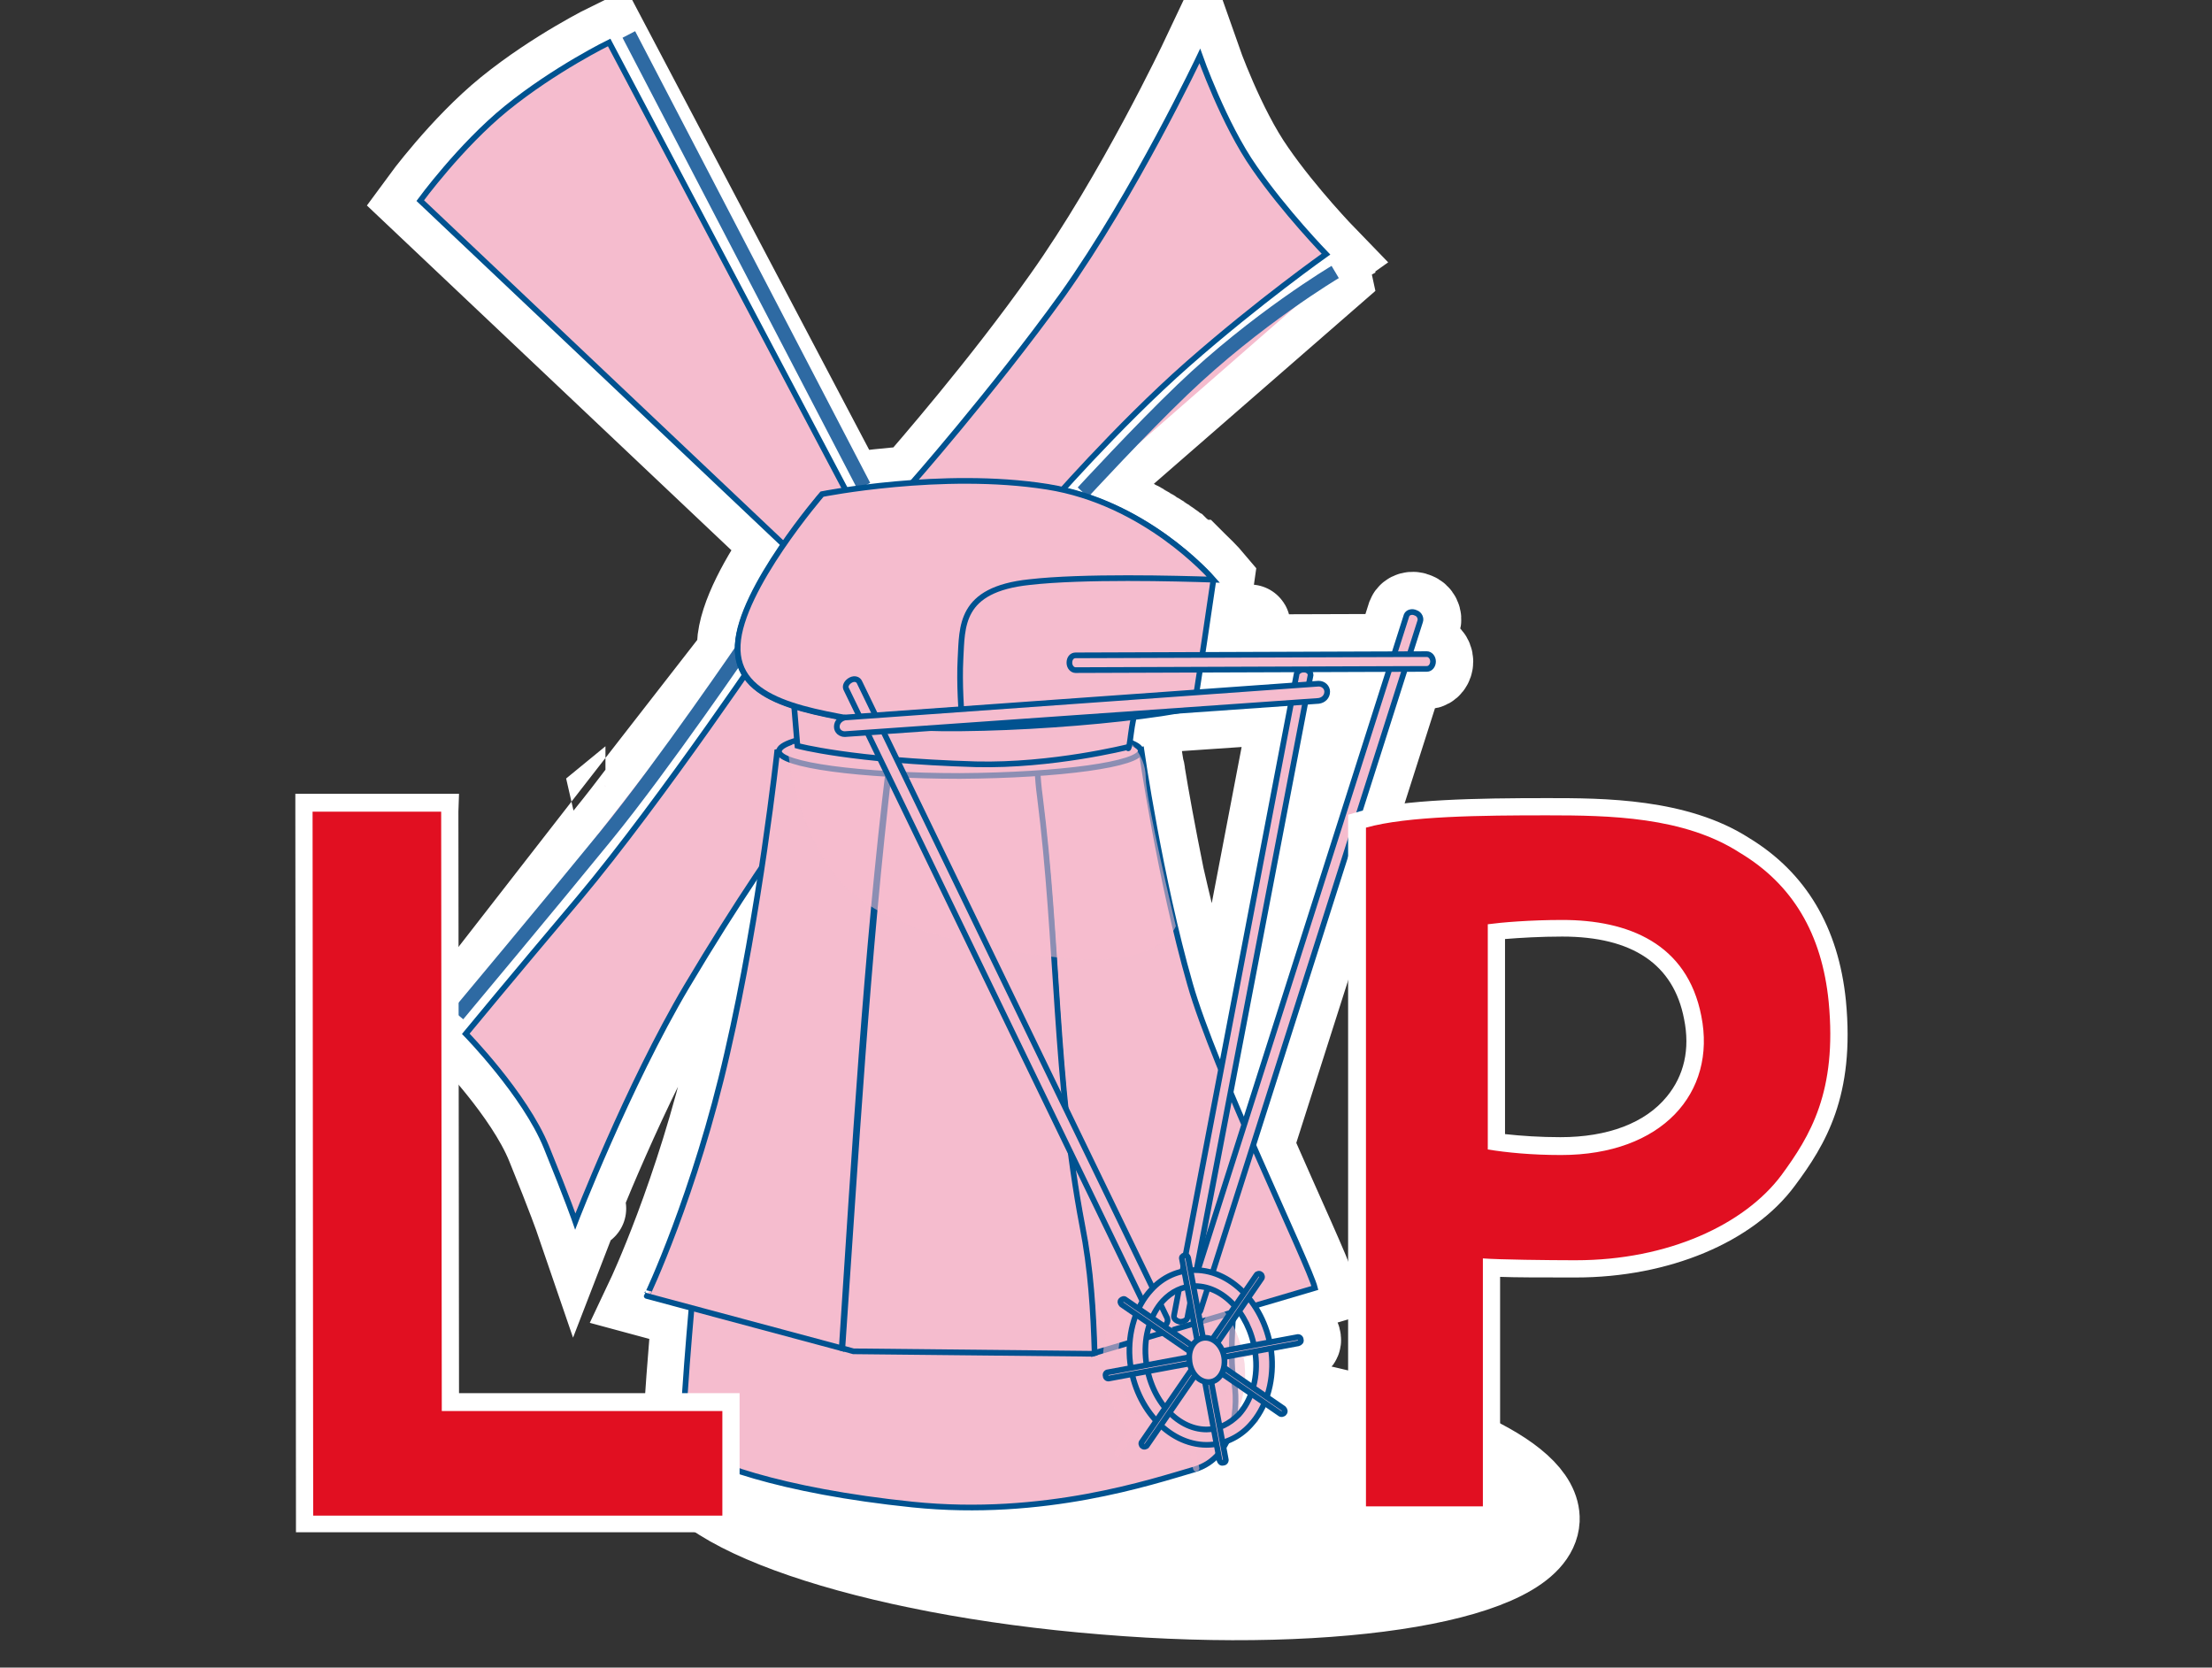 <?xml version="1.0" encoding="utf-8"?>
<!-- Generator: Adobe Illustrator 24.1.2, SVG Export Plug-In . SVG Version: 6.00 Build 0)  -->
<svg version="1.1" xmlns="http://www.w3.org/2000/svg" xmlns:xlink="http://www.w3.org/1999/xlink" x="0px" y="0px"
	 viewBox="0 0 359.5 271" enable-background="new 0 0 359.5 271" xml:space="preserve">
<rect x="0" y="0" width="359.5" height="271" fill="#333333" stroke="none"/>
<g id="Laag_2" display="none">
</g>
<g id="Laag_1">
	<path fill="#FFFFFF" stroke="#FFFFFF" stroke-width="13.066" d="M95.2,196.4C95.2,196.4,95.3,196.4,95.2,196.4L95.2,196.4
		C95.2,196.4,95.2,196.4,95.2,196.4z M192.2,63.3C185.3,69.9,176,80,176,80l41-35.7C217,44.2,204.2,51.9,192.2,63.3z M203.2,101.6
		L203.2,101.6C203.1,101.5,203.2,101.5,203.2,101.6C203.2,101.5,203.2,101.5,203.2,101.6z M206.2,159.9L206.2,159.9L206.2,159.9
		L206.2,159.9z M206,226.6c0.6-1.9,0.9-4,0.7-6.1c0-0.3-0.1-0.6-0.1-0.9c0.2-0.1,0.4-0.3,0.3-0.6c0,0,0,0,0,0l4.1-0.8
		c0.3-0.1,0.5-0.3,0.4-0.6c0-0.3-0.3-0.5-0.6-0.4l-4.5,0.8c-0.5-2.2-1.3-4.2-2.4-5.9l9.8-2.9c-0.5-2-5.2-12.1-10-23.1l24.7-77.4
		l3.5,0c0.6,0,1-0.6,1-1.2c0-0.7-0.5-1.2-1-1.2l-2.7,0l1.7-5.3c0.2-0.5-0.1-1.2-0.7-1.4c-0.6-0.3-1.3-0.1-1.5,0.4l-2,6.3l-31.2,0.1
		c0.9-5.7,1.8-12.1,1.8-12.1s-1-1.2-2.8-2.9c0,0,0,0,0,0c-0.1-0.1-0.3-0.3-0.4-0.4c-0.1,0-0.1-0.1-0.2-0.1c-0.1-0.1-0.3-0.2-0.4-0.3
		c-0.1-0.1-0.2-0.2-0.3-0.2c-0.1-0.1-0.2-0.2-0.4-0.3c-0.1-0.1-0.2-0.2-0.3-0.3c-0.1-0.1-0.2-0.2-0.3-0.3c-0.1-0.1-0.3-0.2-0.4-0.3
		c-0.1-0.1-0.2-0.2-0.3-0.3c-0.2-0.1-0.3-0.3-0.5-0.4c-0.1-0.1-0.2-0.2-0.3-0.2c-0.2-0.1-0.4-0.3-0.5-0.4c-0.1-0.1-0.2-0.1-0.3-0.2
		c-0.2-0.1-0.4-0.3-0.6-0.4c-0.1-0.1-0.2-0.1-0.3-0.2c-0.2-0.1-0.4-0.3-0.6-0.4c-0.1-0.1-0.2-0.1-0.3-0.2c-0.2-0.1-0.4-0.3-0.7-0.4
		c-0.1-0.1-0.2-0.1-0.3-0.2c-0.2-0.1-0.5-0.3-0.7-0.4c-0.1-0.1-0.2-0.1-0.3-0.2c-0.2-0.1-0.5-0.3-0.7-0.4c-0.1-0.1-0.2-0.1-0.4-0.2
		c-0.2-0.1-0.5-0.3-0.7-0.4c-0.1-0.1-0.3-0.1-0.4-0.2c-0.2-0.1-0.5-0.3-0.8-0.4c-0.1-0.1-0.3-0.1-0.4-0.2c-0.3-0.1-0.5-0.2-0.8-0.4
		c-0.1-0.1-0.3-0.1-0.4-0.2c-0.3-0.1-0.5-0.2-0.8-0.4c-0.2-0.1-0.3-0.1-0.5-0.2c-0.3-0.1-0.5-0.2-0.8-0.3c-0.2-0.1-0.3-0.1-0.5-0.2
		c-0.3-0.1-0.5-0.2-0.8-0.3c-0.2-0.1-0.3-0.1-0.5-0.2c-0.3-0.1-0.5-0.2-0.8-0.3c-0.2-0.1-0.4-0.1-0.6-0.2c-0.3-0.1-0.5-0.2-0.8-0.2
		c-0.2-0.1-0.4-0.1-0.6-0.2c-0.3-0.1-0.6-0.1-0.9-0.2c-0.2,0-0.4-0.1-0.6-0.1c-0.2,0-0.3-0.1-0.5-0.1c4.1-4.5,12.2-13.3,20.4-20.5
		c11.5-10.1,22.4-17.8,22.4-17.8s-6.7-6.9-11.6-14c-5-7.1-8.9-18.2-8.9-18.2s-10.5,22.2-22.3,38.8c-10.1,14.3-22.1,28-24.4,30.7
		c-4.1,0.3-7.7,0.7-10.3,1.1c-0.6-0.8-1.2-1.5-1.8-2.4L99,6.9c0,0-8.8,4.3-16.7,10.7c-7.5,6.1-14,15-14,15l59,55.8
		c-3.5,5.1-7.3,11.6-7.5,16.4c0,0.5,0,1,0,1.5l-45.5,58.5c0,0,14.8-17.7,24.1-29.1c7.4-9.1,17.6-23.6,21.5-29.2
		c0.2,1.2,0.5,2.2,1.1,3.1c-6.4,9.2-17.8,25.3-26.9,36.2c-10.9,12.9-18.4,22-18.4,22s9.6,9.8,13.1,18.4c3.5,8.6,4.7,12.1,4.7,12.1
		s8.5-22,18.1-38.2c4.5-7.6,8.6-14,12.3-19.4c-1.4,8.9-3.2,20-5.6,30.4c-5.3,22.9-13.2,39.6-13.2,39.6l7.4,2
		c-0.5,5.8-1.5,17.4-1.4,21c-0.3,0.6-0.5,1.3-0.5,1.9c-0.5,9.8,30.3,20.4,68.9,23.5c38.5,3.2,70.2-2.3,70.7-12.1
		C250.5,239.4,232.1,231.4,206,226.6z M214.2,111.2l-1.6,0.1l0.3-1.6c0-0.4-0.3-0.7-0.7-0.9l13.6,0l-23.6,74
		c-0.8-1.8-1.5-3.5-2.2-5.3l12.1-63.5l2.1-0.1c0.8-0.1,1.4-0.7,1.4-1.5C215.6,111.7,215,111.1,214.2,111.2z M195,108.9l16.5-0.1
		c-0.4,0.1-0.7,0.5-0.8,0.8l-0.3,1.8l-16,1.1C194.6,111.6,194.8,110.3,195,108.9z M193.4,160c-0.9-3.1-1.7-6.3-2.4-9.4
		c0-0.1,0.1-0.2,0.1-0.2s-0.9-3.6-1.9-8c-1.4-6.9-2.5-13-3.1-16.7c0-0.3-0.1-0.7-0.2-1c-0.3-1.7-0.4-2.7-0.4-2.7s-0.1,0-0.1,0
		c0,0,0,0,0-0.1c0-0.5-0.6-0.9-1.7-1.3c0-0.3,0.1-0.7,0.1-1.2c0.1-1,0.3-2,0.5-2.9c2.3-0.3,4.5-0.6,6.4-0.9l19.1-1.3l-11.4,59.6
		C196.3,168.5,194.4,163.6,193.4,160z M200.4,215.3c0-0.2,0-0.4,0-0.6l1-1.5c1.1,1.5,1.9,3.4,2.3,5.4l-2.1,0.4
		C201.4,217.7,200.9,216.5,200.4,215.3z M202,226c0-0.1,0.1-0.2,0.1-0.4l0.7,0.5C202.5,226.1,202.2,226,202,226z M203.6,225.5
		l-1.5-1c0.1-0.8,0.1-1.7,0-2.5c0-0.5-0.1-0.9-0.2-1.4l2-0.4c0,0.2,0,0.4,0.1,0.6C204.2,222.4,204,224,203.6,225.5z M98.2,127.6
		l0.1,0.1c0,0,0.1,0.1,0.1,0.1C98.5,127.8,98.2,127.6,98.2,127.6z"/>
	<g>
		<path fill-rule="evenodd" clip-rule="evenodd" fill="#F5BCCE" d="M203.1,101.5C203.1,101.5,203.2,101.5,203.1,101.5
			C203.2,101.5,203.2,101.5,203.1,101.5L203.1,101.5z"/>
		<path fill-rule="evenodd" clip-rule="evenodd" fill="#F5BCCE" d="M98.4,127.8c0,0-0.1-0.1-0.1-0.1l-0.1-0.1
			C98.2,127.6,98.5,127.8,98.4,127.8z"/>
		<path fill-rule="evenodd" clip-rule="evenodd" fill="#F5BCCE" d="M206.2,159.9C206.2,159.9,206.2,159.9,206.2,159.9L206.2,159.9
			L206.2,159.9z"/>
		<path fill-rule="evenodd" clip-rule="evenodd" fill="#F5BCCE" d="M108.8,162.3L108.8,162.3C108.9,162.3,108.9,162.2,108.8,162.3
			L108.8,162.3z"/>
		<path fill="#F5BCCE" d="M95.2,196.4C95.2,196.4,95.3,196.4,95.2,196.4L95.2,196.4C95.2,196.4,95.2,196.4,95.2,196.4z"/>
		<polygon fill="#F5BCCE" points="124.5,76.7 125.1,76.8 124.9,76.7 		"/>
		<path fill="#F5BCCE" d="M118,76.9C118,76.9,118,76.8,118,76.9L118,76.9L118,76.9z"/>
		<path fill="#F5BCCE" d="M124.9,76.7c2.4,1,10.9,4.4,15.5,6.2c-1.4-1.8-3.1-4-4.9-6.4L124.9,76.7z"/>
		<path fill="#F5BCCE" stroke="#2E6AA3" stroke-width="2.31" d="M121.5,104.3c0,0-13.7,20.1-23,31.5
			c-9.3,11.4-24.1,29.1-24.1,29.1"/>
		<path fill="#F5BCCE" stroke="#005290" stroke-width="0.924" d="M200.7,209.9c0,0-1,10.6-0.2,14.3c0.8,3.7,0.5,12.6-6.4,14.6
			c-6.9,2-24.4,7.9-45.8,5.7c-21.4-2.2-34.5-6.9-37.1-9.8c-0.8-0.9,1.5-25.5,1.5-25.5L200.7,209.9z"/>
		<path fill="#F5BCCE" stroke="#005290" stroke-width="0.924" d="M215.5,41.3c0,0-6.7-6.9-11.6-14c-5-7.1-8.9-18.2-8.9-18.2
			s-10.5,22.2-22.3,38.8C161.3,63.7,147.8,79,147.8,79l22.2,3.6c0,0,11.5-13.3,23.1-23.5C204.6,49,215.5,41.3,215.5,41.3z"/>
		<path fill="#F5BCCE" stroke="#005290" stroke-width="0.924" d="M139.9,84.3L99,6.9c0,0-8.8,4.3-16.7,10.7c-7.5,6.1-14,15-14,15
			l63.4,60L139.9,84.3z"/>
		<path fill="#F5BCCE" stroke="#005290" stroke-width="0.924" d="M126,102.5c0,0-18.4,27.4-31.9,43.5c-10.9,12.9-18.4,22-18.4,22
			s9.6,9.8,13.1,18.4c3.5,8.6,4.7,12.1,4.7,12.1s8.5-22,18.1-38.2c16.4-27.6,28-40.5,28-40.5L126,102.5z"/>
		<path fill="#F5BCCE" stroke="#005290" stroke-width="0.924" d="M168.9,129.4c-0.2-1.4-0.3-2.7-0.4-4.1c9.7-0.8,17-3.4,17-3.4
			s3,20.9,7.9,38c3.9,13.8,19.4,45.7,20.3,49.4l-35.9,10.6c-0.2-6.8-0.6-13.6-2-20.7C171.3,175.6,172,153.1,168.9,129.4z"/>
		<path opacity="0.57" fill="#F5BCCE" d="M175.2,225c0.1,0.3,0.3,0.5,0.6,0.4l3.8-0.7c0.7,3,2,5.6,3.9,7.7l-2.3,3.4
			c-0.2,0.2-0.1,0.6,0.1,0.7c0.2,0.2,0.6,0.1,0.8-0.1l2.2-3.2c2.1,2,4.7,3.1,7.4,3.1c0.6,0,1.1-0.1,1.7-0.2l0.5,2.6
			c0.1,0.3,0.3,0.5,0.6,0.4c0.3-0.1,0.5-0.3,0.4-0.6l-0.5-2.6c1.6-0.5,3.1-1.4,4.4-2.8c1-1,1.8-2.3,2.3-3.7l2.6,1.8
			c0.2,0.2,0.5,0.1,0.7-0.1c0.2-0.2,0.1-0.5-0.1-0.7l-2.8-1.9c0.7-2,1-4.2,0.8-6.5c0-0.5-0.1-0.9-0.2-1.4l4.5-0.8
			c0.3-0.1,0.5-0.3,0.4-0.6c0-0.3-0.3-0.5-0.6-0.4l-4.5,0.8c-0.6-2.7-1.8-5.2-3.4-7.1l2.1-3.1c0.2-0.2,0.1-0.6-0.1-0.7
			c-0.2-0.2-0.6-0.1-0.7,0.1l-2,2.9c-2.2-2.3-5-3.7-8-3.7c-0.2,0-0.4,0-0.6,0l-0.4-2.1c-0.1-0.3-0.3-0.5-0.6-0.4
			c-0.3,0.1-0.5,0.3-0.4,0.6l0.4,2c-2,0.4-3.9,1.4-5.4,3.1c-0.8,0.9-1.5,1.9-2.1,3.1l-2.1-1.5c-0.2-0.2-0.5-0.1-0.7,0.1
			c-0.2,0.2-0.1,0.6,0.1,0.7l2.3,1.6c-0.8,2.1-1.2,4.6-1,7.1c0,0.5,0.1,1,0.2,1.5l-3.7,0.7C175.3,224.4,175.1,224.7,175.2,225z
			 M190.1,219.2c-0.3,0.2-0.6,0.5-0.9,0.9l-6.5-4.5c0.5-1.1,1.1-2,1.8-2.8c1.1-1.2,2.5-2,4-2.3L190.1,219.2z M196.2,213.7l-3.7,5.4
			c-0.4-0.2-0.8-0.3-1.2-0.3c-0.1,0-0.1,0-0.2,0l-1.6-8.4c0,0,0.1,0,0.1,0C192.2,210.4,194.5,211.6,196.2,213.7z M199.3,220l-5.2,1
			c-0.2-0.4-0.4-0.8-0.7-1.1l3.6-5.2C198,216.1,198.9,217.9,199.3,220z M199.2,226.9l-4.8-3.3c0.1-0.4,0.1-0.8,0.1-1.2
			c0-0.1,0-0.3-0.1-0.4l5.1-0.9c0.1,0.4,0.1,0.7,0.1,1.1C199.7,223.8,199.6,225.4,199.2,226.9z M192.5,225.8
			c0.6-0.2,1.2-0.7,1.5-1.3l4.9,3.3c-0.5,1.3-1.2,2.5-2.1,3.4c-0.9,0.9-1.9,1.6-2.9,2L192.5,225.8z M185.7,231l4.2-6.1
			c0.4,0.5,1,0.8,1.6,1l1.4,7.7c-0.4,0.1-0.8,0.1-1.2,0.1C189.4,233.7,187.3,232.7,185.7,231z M182.1,224.2l6.8-1.3
			c0.1,0.4,0.2,0.7,0.3,1l-4.3,6.2C183.6,228.6,182.6,226.5,182.1,224.2z M182.4,216.5l6.5,4.5c-0.1,0.3-0.1,0.6-0.1,0.9l-6.9,1.3
			c-0.1-0.4-0.1-0.8-0.1-1.2C181.6,220,181.8,218.2,182.4,216.5z"/>
		<path fill="#F5BCCE" stroke="#005290" stroke-width="0.924" d="M157.3,125.3c3.9,0.4,7.8,0.3,11.3,0c0.1,1.3,0.2,2.7,0.4,4.1
			c3,23.6,2.4,46.2,6.9,69.8c1.4,7.1,1.8,13.9,2,20.7l-0.4,0.1l-38.8-0.4l-1.8-0.5c2.2-31.7,4-63.4,7.7-94.8
			C148.1,124.6,152.3,124.9,157.3,125.3z"/>
		<path fill="#F5BCCE" stroke="#005290" stroke-width="0.924" d="M118.2,171.1c5.3-22.9,8.1-48.9,8.1-48.9s2.8-0.5,5.2,0.8
			c1.6,0.9,5.9,1,13,1.3c-3.8,31.4-5.6,63.1-7.7,94.8l-31.7-8.5C105.1,210.7,113,194,118.2,171.1z"/>
		<path fill="#F5BCCE" stroke="#005290" stroke-width="0.924" d="M126.6,122.1c0,2.2,13.2,4,29.4,4c16.3-0.1,29.4-1.9,29.4-4.1
			c0-2.2-13.2-4-29.4-3.9C139.7,118,126.6,119.8,126.6,122.1z"/>
		<path opacity="0.57" fill="#F5BCCE" d="M128.8,120.9l-0.7,1.4c0,0,1.1,11.7,7.7,20c6.6,8.3,21.1,11.7,37,13.4
			c15.9,1.7,18.3-5.2,18.3-5.2s-4.9-20.4-4.9-24.2c0-3.8-3.1-6.2-3.1-6.2L128.8,120.9z"/>
		<path fill="#F5BCCE" stroke="#2E6AA3" stroke-width="2.31" d="M217,44.2c0,0-12.8,7.6-24.8,19.1C185.3,69.9,176,80,176,80"/>
		<path fill="#F5BCCE" stroke="#005290" stroke-width="0.924" d="M185.3,112.5c0,0-1.1,3.5-1.5,6.8c-0.4,3.3-0.5,2.1-0.5,2.1
			s-12.3,3.1-24.7,2.8c-20.3-0.6-29-3-29-3l-1.1-13.2L185.3,112.5z"/>
		<line fill="#F5BCCE" stroke="#2E6AA3" stroke-width="2.31" x1="102.2" y1="5.6" x2="140.4" y2="79"/>
		<path fill="#F5BCCE" stroke="#005290" stroke-width="0.924" d="M193.6,213.4c0.6,0.3,1.3,0.1,1.5-0.4l35.7-112
			c0.2-0.5-0.1-1.2-0.7-1.4l0,0c-0.6-0.3-1.3-0.1-1.5,0.4l-35.7,112C192.7,212.5,193,213.1,193.6,213.4L193.6,213.4z"/>
		<path fill="#F5BCCE" stroke="#005290" stroke-width="0.924" d="M197.2,94.3c0,0-10.6-12.6-27-15.1c-17.1-2.6-36.6,1.2-36.6,1.2
			s-13.2,15.4-13.7,24.5c-0.5,9.4,11.9,10.7,22.3,12.7c10.2,1.9,39.7,0,51.8-2.6C194.2,114.9,197.2,94.3,197.2,94.3z"/>
		<path fill="#F5BCCE" stroke="#005290" stroke-width="0.924" d="M133.6,80.3c0,0,19.5-3.9,36.6-1.2c15.8,2.5,26.3,14.3,27,15.1
			c-6-0.2-21.2-0.6-29.9,0.4c-11.4,1.2-10.9,7.2-11.2,12.5c-0.2,3.9,0.1,8.7,0.4,11.2c-5.9,0.1-11.1-0.2-14.3-0.8
			c-10.4-1.9-22.8-3.3-22.3-12.7C120.3,95.7,133.6,80.3,133.6,80.3z"/>
		<g>
			<path fill="#F5BCCE" stroke="#005290" stroke-width="0.924" d="M188.9,215.6c0.7-0.2,1-0.8,0.8-1.4l-50-103.3
				c-0.2-0.5-0.8-0.7-1.4-0.4l0,0c-0.6,0.3-1,0.9-0.8,1.4L187.4,215C187.6,215.5,188.3,215.8,188.9,215.6L188.9,215.6z"/>
			<path fill="#F5BCCE" stroke="#005290" stroke-width="0.924" d="M191.8,214.8c-0.6-0.1-1.1-0.5-1-1l19.9-104.1
				c0-0.5,0.6-0.9,1.2-0.9l0,0c0.6,0,1.1,0.4,1.1,0.9L193,214C193,214.5,192.4,214.8,191.8,214.8L191.8,214.8z"/>
			<path fill="#F5BCCE" stroke="#005290" stroke-width="0.924" d="M136,118.1c0,0.7,0.6,1.2,1.3,1.2l77-5.4c0.8-0.1,1.4-0.7,1.4-1.5
				l0,0c0-0.7-0.6-1.3-1.4-1.3l-77,5.5C136.5,116.8,136,117.4,136,118.1L136,118.1z"/>
		</g>
		<g>
			<g>
				<path fill="#F5BCCE" stroke="#005290" stroke-width="0.924" d="M194.2,206.4c-2.7,0-5.2,1.1-7.1,3.2c-2.5,2.7-3.8,6.8-3.5,11.1
					l0,0c0.6,7.8,6.2,14.1,12.5,14.1c2.6,0,5.2-1.1,7.1-3.2c2.5-2.7,3.8-6.8,3.5-11.1C206.1,212.7,200.5,206.4,194.2,206.4z
					 M196.1,232.3c-5,0-9.4-5.2-9.9-11.7l0,0c-0.3-3.6,0.8-7,2.8-9.2c1.4-1.5,3.2-2.4,5.2-2.4c5,0,9.4,5.2,9.9,11.7
					c0.3,3.6-0.8,7-2.8,9.2C199.8,231.4,198,232.3,196.1,232.3z"/>
			</g>
			<path fill="#F5BCCE" stroke="#005290" stroke-width="0.924" d="M198.2,237.3c0.1,0.3,0.3,0.5,0.6,0.4l0,0c0.3,0,0.5-0.3,0.4-0.6
				l-6.1-32.7c-0.1-0.3-0.3-0.5-0.6-0.4l0,0c-0.3,0.1-0.5,0.3-0.4,0.6L198.2,237.3z"/>
			<path fill="#F5BCCE" stroke="#005290" stroke-width="0.924" d="M180.1,223c-0.3,0-0.5,0.3-0.4,0.6l0,0c0,0.3,0.3,0.5,0.6,0.4
				l30.7-5.7c0.3-0.1,0.5-0.3,0.4-0.6l0,0c0-0.3-0.3-0.5-0.6-0.4L180.1,223z"/>
			<path fill="#F5BCCE" stroke="#005290" stroke-width="0.924" d="M185.6,234.3c-0.2,0.2-0.1,0.6,0.1,0.7l0,0
				c0.2,0.2,0.6,0.1,0.7-0.1l18.6-27.1c0.2-0.2,0.1-0.6-0.1-0.7l0,0c-0.2-0.2-0.6-0.1-0.7,0.1L185.6,234.3z"/>
			<path fill="#F5BCCE" stroke="#005290" stroke-width="0.924" d="M182.9,211.2c-0.2-0.2-0.5-0.1-0.7,0.1l0,0
				c-0.2,0.2-0.1,0.5,0.1,0.7l25.7,17.7c0.2,0.2,0.6,0.1,0.7-0.1l0,0c0.2-0.2,0.1-0.5-0.1-0.7L182.9,211.2z"/>
			<path fill="#F5BCCE" stroke="#005290" stroke-width="0.924" d="M193.3,221c0.1,2,1.5,3.6,3.1,3.6c1.6,0,2.7-1.6,2.6-3.6
				c-0.1-2-1.5-3.6-3.1-3.6C194.3,217.4,193.1,219,193.3,221z"/>
		</g>
		<path fill="#F5BCCE" stroke="#005290" stroke-width="0.924" d="M173.8,107.7c0,0.7,0.5,1.2,1,1.2l57.1-0.2c0.6,0,1-0.6,1-1.2l0,0
			c0-0.7-0.5-1.2-1-1.2l-57.1,0.2C174.2,106.5,173.8,107,173.8,107.7L173.8,107.7z"/>
	</g>
	<g>
		<polygon fill="#E10F21" points="49.5,247.7 49.4,130.5 73.1,130.5 73.2,227.8 118.8,227.8 118.8,247.7 		"/>
		<path fill="#FFFFFF" d="M71.7,131.9l0.1,97.4h45.6l0,17H50.9l-0.1-114.4H71.7 M74.6,129h-2.8H50.8H48l0,2.8l0.1,114.4l0,2.8h2.8
			h66.5h2.8l0-2.8l0-17l0-2.8h-2.8H74.6l-0.1-94.5L74.6,129L74.6,129z"/>
	</g>
	<g>
		<path fill="#E10F21" d="M220.5,246.3l0-112.8l1-0.3c6.8-1.9,19-2.1,29.9-2.1c8.9,0,22.3,0,32.1,6.4c8.9,5.3,13.9,13.8,15.1,25.3
			c1.5,15-3.1,22.6-8,29.1c-6.6,8.8-19.8,14.3-34.5,14.3l-0.4,0c-6.4,0-10.8-0.1-13.3-0.2l0,40.3H220.5z M243.2,185.6
			c3.2,0.5,6.7,0.7,10.5,0.7c8,0,14.6-2.5,18.4-7.2c3.1-3.7,4.1-8.5,3.1-13.8c-1.9-9.6-9-14.5-21.2-14.5c-4.4,0-8.3,0.3-10.7,0.5
			L243.2,185.6z"/>
		<path fill="#FFFFFF" d="M251.5,132.5c10,0,22.2,0.2,31.3,6.1c8.5,5.1,13.3,13.1,14.4,24.2c1.4,14.6-3,21.8-7.7,28.2
			c-6,8-18.4,13.8-33.4,13.8c-0.1,0-0.3,0-0.4,0c-3.9,0-12.2-0.1-14.7-0.3l0,40.3H222l0-110.3C228.7,132.6,240.9,132.5,251.5,132.5
			 M253.7,187.7c16.4,0,25.3-10.1,22.8-22.6c-2.3-11.8-11.9-15.6-22.6-15.6c-5.2,0-9.9,0.4-12.1,0.7l0,36.6
			C244.9,187.3,248.9,187.7,253.7,187.7 M251.5,129.7c-11.5,0-23.3,0.2-30.3,2.1l-2.1,0.6l0,2.2l0,110.3l0,2.8h2.8h19.1h2.8l0-2.8
			l0-37.4c2.6,0.1,6.5,0.1,11.9,0.1l0.4,0c15.1,0,28.8-5.7,35.6-14.9c5-6.7,9.8-14.6,8.3-30.1c-1.2-11.9-6.5-20.8-15.7-26.4
			C274.2,129.7,260.5,129.7,251.5,129.7L251.5,129.7z M244.6,152.6c2.4-0.2,5.8-0.4,9.3-0.4c11.4,0,18.1,4.5,19.8,13.4
			c1,4.9,0,9.2-2.8,12.6c-3.5,4.3-9.6,6.6-17.3,6.6c-3.2,0-6.3-0.2-9-0.5L244.6,152.6L244.6,152.6z"/>
	</g>
</g>
</svg>
